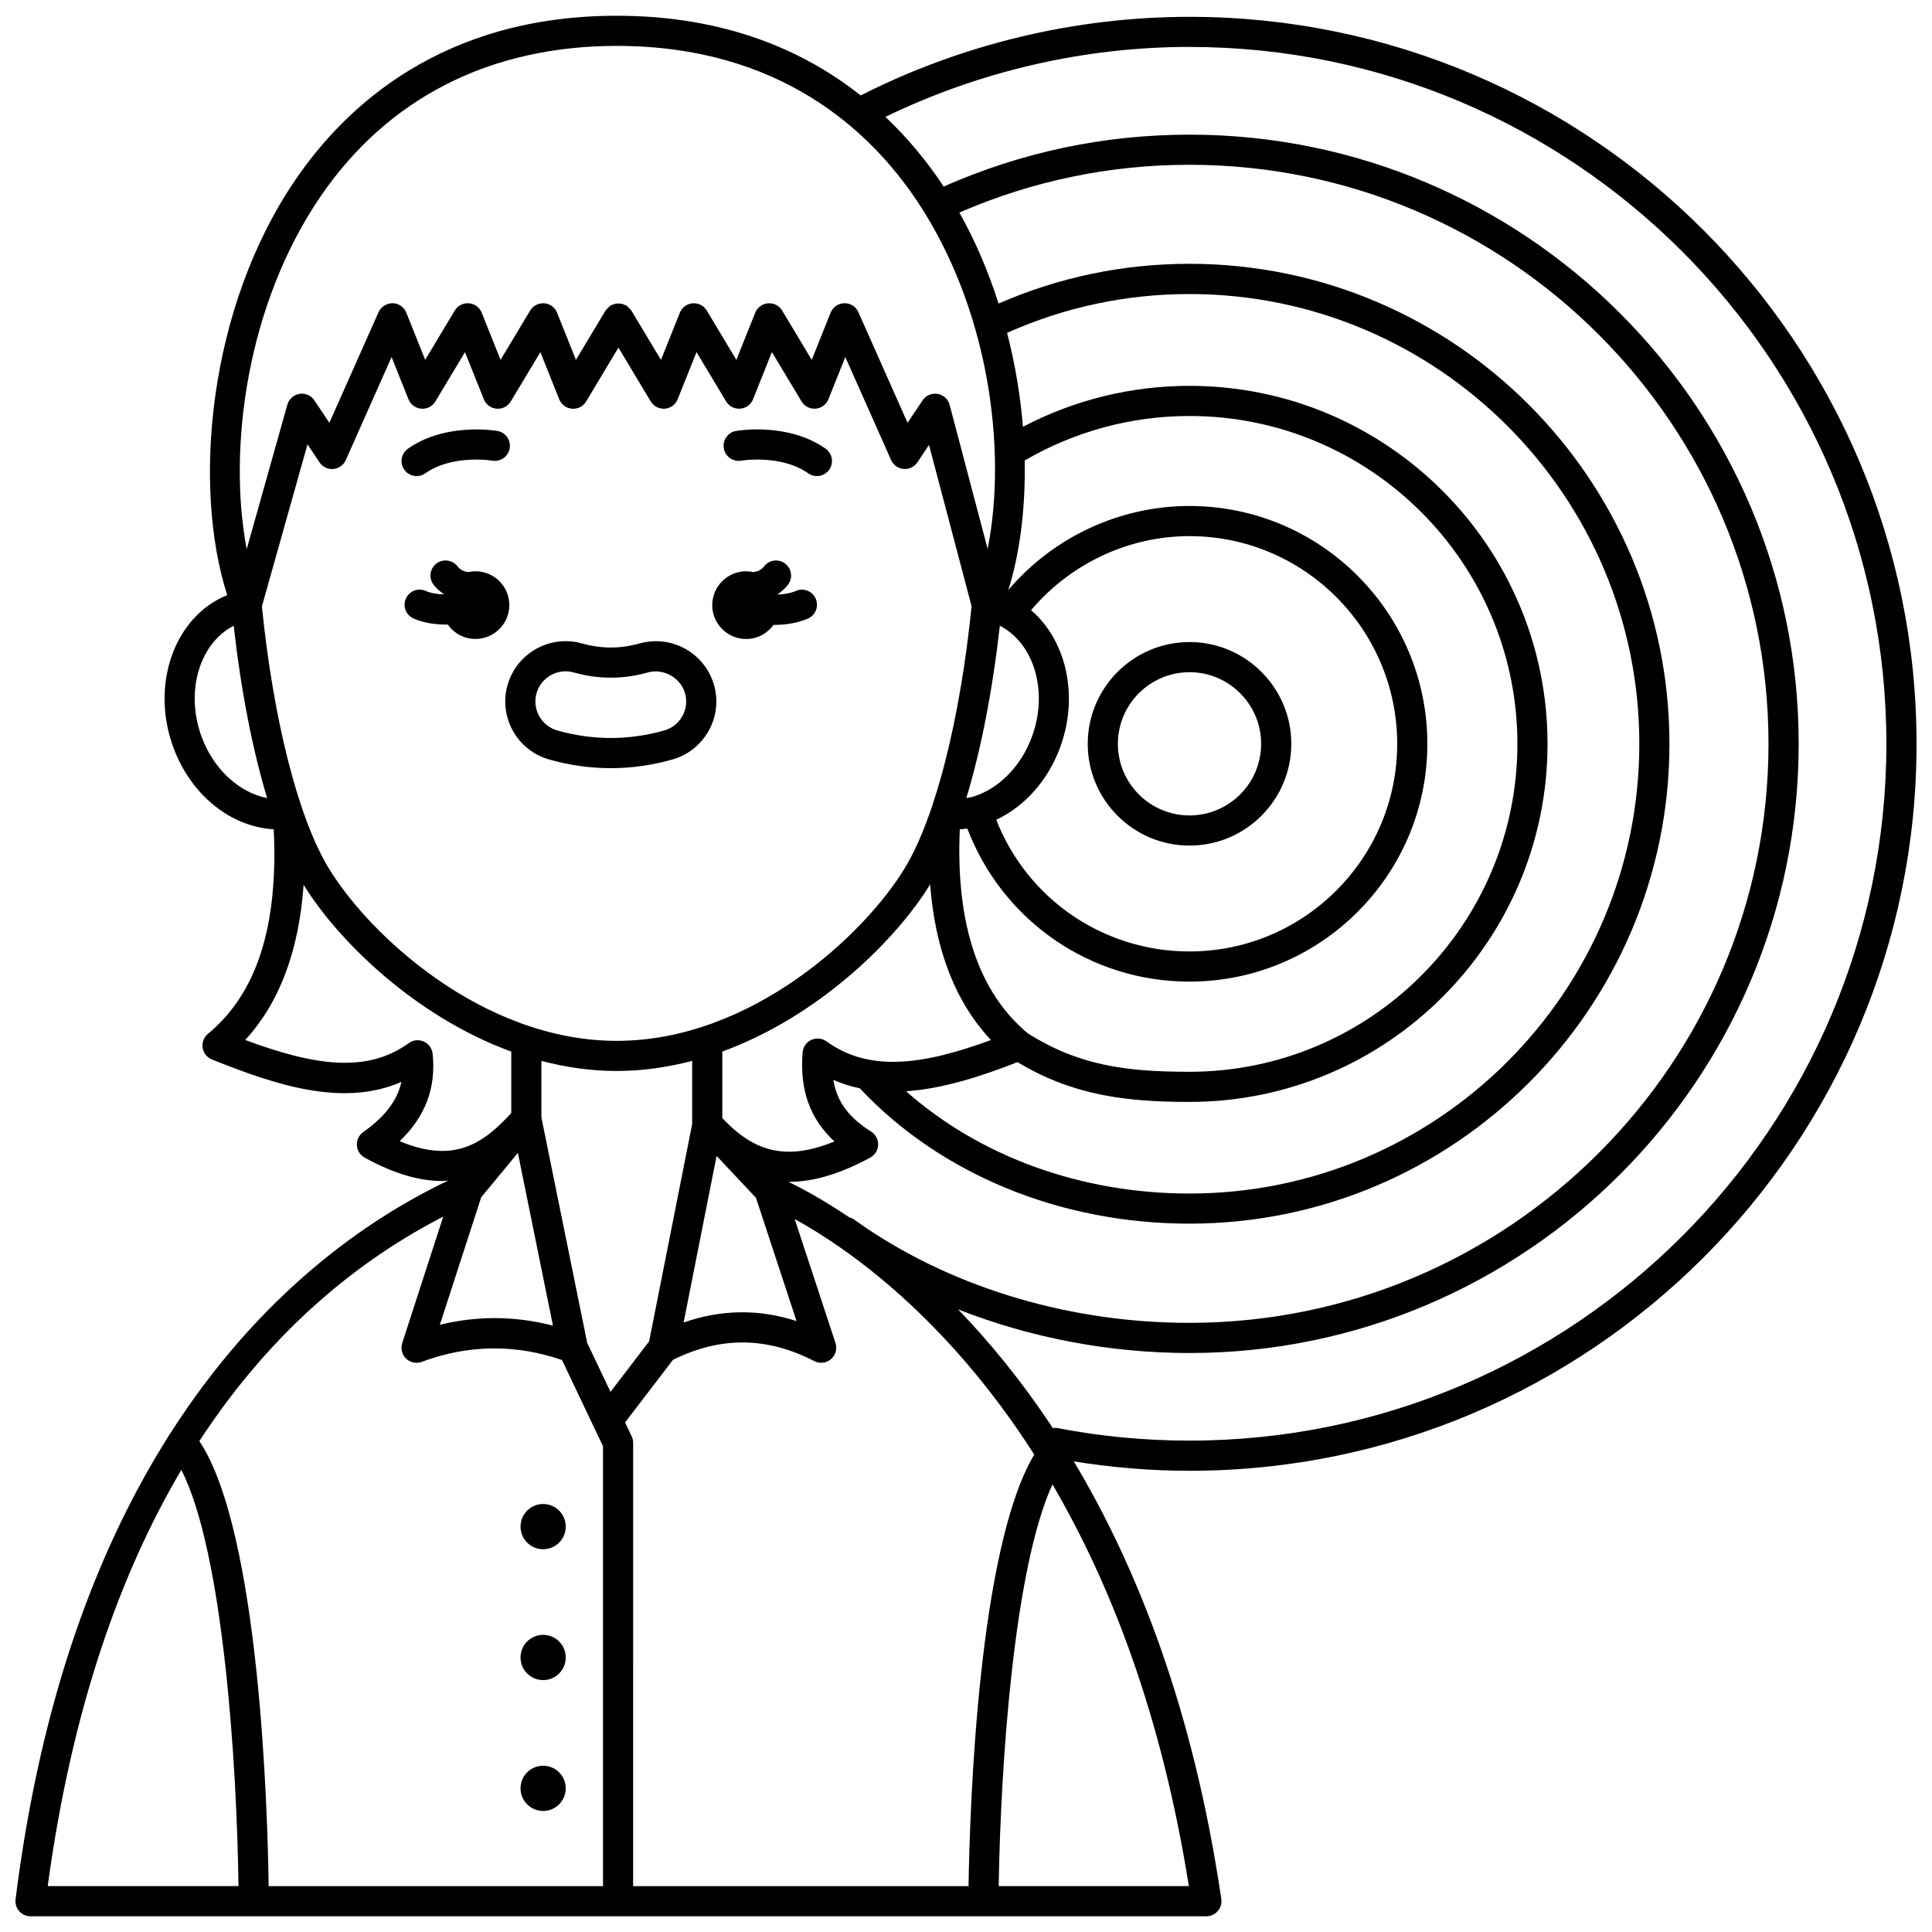 <?xml version="1.0" encoding="UTF-8"?>
<!-- Uploaded to: SVG Repo, www.svgrepo.com, Generator: SVG Repo Mixer Tools -->
<svg width="800px" height="800px" version="1.1" viewBox="144 144 512 512" xmlns="http://www.w3.org/2000/svg">
 <defs>
  <clipPath id="a">
   <path d="m148.09 148.09h503.81v503.81h-503.81z"/>
  </clipPath>
 </defs>
 <path d="m254.41 270.17c0.797 0 1.594-0.238 2.297-0.73 7.211-5.078 17.645-3.383 17.75-3.359 2.16 0.367 4.234-1.078 4.613-3.242 0.387-2.172-1.066-4.246-3.238-4.625-0.562-0.098-13.758-2.32-23.73 4.699-1.801 1.27-2.238 3.758-0.961 5.57 0.777 1.098 2.016 1.688 3.269 1.688z"/>
 <path d="m340.43 266.08c0.105-0.023 10.539-1.723 17.754 3.359 0.703 0.492 1.504 0.73 2.297 0.73 1.254 0 2.492-0.586 3.269-1.695 1.27-1.805 0.84-4.297-0.961-5.57-9.98-7.027-23.176-4.793-23.734-4.699-2.164 0.379-3.613 2.441-3.238 4.613 0.371 2.176 2.469 3.637 4.613 3.262z"/>
 <path d="m293.93 548.57c0 3.309-2.684 5.992-5.992 5.992s-5.992-2.684-5.992-5.992 2.684-5.992 5.992-5.992 5.992 2.684 5.992 5.992"/>
 <path d="m293.93 583.25c0 3.309-2.684 5.992-5.992 5.992s-5.992-2.684-5.992-5.992c0-3.312 2.684-5.996 5.992-5.996s5.992 2.684 5.992 5.996"/>
 <path d="m293.93 617.93c0 3.309-2.684 5.992-5.992 5.992s-5.992-2.684-5.992-5.992c0-3.309 2.684-5.992 5.992-5.992s5.992 2.684 5.992 5.992"/>
 <g clip-path="url(#a)">
  <path d="m651.9 341.14c0-106.25-86.438-192.68-192.68-192.68-30.27 0-60.316 7.231-87.129 20.832-14.992-11.863-35.883-21.117-64.645-21.117-45.902 0-71.656 23.652-85.172 43.492-23.273 34.156-27.254 81.461-18.055 110.05-13.988 5.641-20.402 23.695-14.293 40.32 4.68 12.715 15.246 21.086 26.617 21.73 1.215 25.672-4.449 43.496-17.438 54.211-1.086 0.898-1.617 2.301-1.406 3.695 0.219 1.398 1.152 2.574 2.461 3.094 17 6.816 34.727 12.711 50.223 5.949-1.125 5.012-4.41 9.266-10.121 13.297-1.125 0.797-1.762 2.109-1.688 3.484s0.852 2.613 2.059 3.277c7.973 4.406 14.707 6.207 20.527 6.207 0.562 0 1.082-0.082 1.629-0.121-21.316 10.148-49.941 29.801-73.715 67.09-0.188 0.246-0.363 0.488-0.484 0.762-18.328 29.023-33.711 68.605-40.465 122.63-0.145 1.133 0.211 2.277 0.969 3.141 0.758 0.859 1.852 1.352 2.996 1.352h252.53l59.086-0.004c1.164 0 2.262-0.504 3.023-1.387 0.754-0.879 1.094-2.047 0.926-3.191-7.371-50.133-22.258-87.852-39.086-115.97 10.074 1.621 20.352 2.492 30.648 2.492 106.25 0.012 192.69-86.406 192.69-192.63zm-192.68-184.7c101.84 0 184.69 82.855 184.69 184.69 0 101.81-82.855 184.65-184.69 184.65-11.781 0-23.543-1.117-34.957-3.324-0.426-0.082-0.848-0.043-1.258 0.008-8.27-12.539-16.84-22.918-25.109-31.469 19.094 7.508 40.055 11.57 61.332 11.57 89.02 0 161.44-72.422 161.44-161.44 0-89.02-72.422-161.44-161.44-161.44-22.676 0-44.574 4.668-65.172 13.762-0.148-0.223-0.273-0.461-0.418-0.68-3.902-5.836-8.863-11.98-14.996-17.793 24.941-12.09 52.652-18.539 80.578-18.539zm-159.61 343.43-12.133-59.75v-14.973c6.418 1.684 13.086 2.676 19.965 2.676 6.883 0 13.566-1 19.988-2.68v16.734l-11.402 57.598-10.238 13.383zm-86.203-195.17 12.086-42.941 3.172 4.758c0.809 1.211 2.227 1.914 3.664 1.762 1.449-0.121 2.719-1.027 3.312-2.356l12.133-27.305 4.473 11.188c0.566 1.414 1.879 2.383 3.391 2.5 1.574 0.109 2.965-0.629 3.746-1.926l7.844-13.066 4.996 12.496c0.566 1.414 1.879 2.383 3.391 2.5 1.57 0.109 2.965-0.629 3.746-1.926l7.844-13.066 4.996 12.496c0.566 1.414 1.879 2.383 3.391 2.5 1.566 0.109 2.965-0.629 3.746-1.926l8.555-14.273 8.562 14.266c0.777 1.297 2.199 2.035 3.746 1.926 1.516-0.121 2.824-1.086 3.391-2.5l4.996-12.496 7.844 13.066c0.777 1.297 2.191 2.035 3.746 1.926 1.516-0.121 2.824-1.086 3.391-2.5l4.996-12.496 7.844 13.066c0.777 1.297 2.188 2.035 3.746 1.926 1.516-0.121 2.824-1.086 3.391-2.5l4.473-11.188 12.133 27.305c0.59 1.332 1.863 2.238 3.312 2.356 1.434 0.145 2.852-0.555 3.664-1.762l3.07-4.602 11.285 42.75c-3.027 30.027-9.574 55.852-17.562 69.164-10.676 17.797-40.871 46.012-76.477 46.012-35.605 0-65.809-28.219-76.477-46.004-7.981-13.301-14.527-39.109-17.559-69.129zm160.3 164.83-0.445-0.309c-1.078-0.75-2.152-1.508-3.227-2.223-0.305-0.199-0.641-0.285-0.969-0.395-6.859-4.625-12.496-7.66-16.141-9.418 0.07 0 0.145 0.012 0.215 0.012 6.519 0 13.594-2.152 21.484-6.422 1.25-0.68 2.047-1.961 2.09-3.383 0.051-1.414-0.66-2.754-1.863-3.512-5.922-3.738-9.078-7.941-10.012-13.699 2.277 1.008 4.621 1.719 7.008 2.227 21.434 22.801 53.184 35.871 87.371 35.871 70.141 0 127.2-57.043 127.2-127.16 0-70.141-57.062-127.21-127.2-127.21-17.602 0-34.586 3.566-50.582 10.531-2.652-8.297-6.078-16.441-10.391-24.113 19.293-8.367 39.77-12.66 60.973-12.66 84.617 0 153.45 68.836 153.45 153.45 0 84.613-68.836 153.45-153.45 153.45-31.047 0.016-61.441-8.898-85.512-25.035zm-48.543 24.949 8.742-44.145 10.43 11.086 10.754 32.676c-9.961-3.231-19.977-3.094-29.926 0.383zm65.328-116.1c1.34 17.402 6.723 31.215 16.121 41.238-17.781 6.539-32.137 8.656-43.582 0.359-1.172-0.852-2.711-0.996-4.016-0.395-1.312 0.602-2.199 1.871-2.312 3.309-0.797 9.91 1.902 17.562 8.426 23.609-13.445 5.547-21.656 2.027-29.012-5.469l-0.695-0.742v-17.617c25.855-9.445 46.266-29.883 55.07-44.293zm26.75-72.668c10.402-12.316 25.77-19.633 41.98-19.633 30.359 0 55.051 24.699 55.051 55.051 0 30.336-24.699 55.012-55.051 55.012-22.836 0-42.949-13.879-51.207-34.883 7.383-3.481 13.648-10.25 16.945-19.23 5.051-13.73 1.539-28.434-7.719-36.316zm-8.273 4.113c9.07 4.668 12.922 17.418 8.496 29.449-2.918 7.938-8.926 13.824-15.555 15.848-0.062 0.016-0.129 0-0.191 0.02-0.043 0.016-0.074 0.051-0.121 0.066-0.496 0.145-1.004 0.195-1.504 0.293 3.859-12.742 6.918-28.344 8.875-45.676zm-10.613 53.938c0.672-0.039 1.344-0.09 2.004-0.18 9.305 24.391 32.492 40.555 58.859 40.555 34.762 0 63.043-28.262 63.043-63.004 0-34.762-28.281-63.043-63.043-63.043-18.496 0-36.09 8.25-48 22.258 3.059-9.727 4.57-21.586 4.336-34.316 13.211-7.695 28.246-11.789 43.676-11.789 47.914 0 86.895 38.98 86.895 86.895 0 47.914-38.98 86.895-86.895 86.895-16.922 0-29.383-1.688-42.855-10.191-13.125-10.93-19.125-29.16-18.02-54.078zm15.289 61.715c14.465 8.68 28.27 10.543 45.582 10.543 52.32 0 94.883-42.562 94.883-94.883 0-52.32-42.562-94.883-94.883-94.883-15.465 0-30.598 3.738-44.137 10.855-0.668-8.176-2.051-16.559-4.203-24.902 15.262-6.797 31.5-10.285 48.34-10.285 65.734 0 119.21 53.48 119.21 119.21 0 65.711-53.477 119.17-119.21 119.17-28.699 0-55.508-9.785-75.109-27.105 9.605-0.648 19.645-3.84 29.527-7.723zm-142.12 35.812 9.719-11.762 9.301 45.781c-5.137-1.332-10.293-1.996-15.441-1.996-4.856 0-9.703 0.59-14.539 1.77zm39.875 63.352-1.75-3.68 12.691-16.59c12.586-6.231 24.844-6.156 37.449 0.332 0.578 0.301 1.207 0.445 1.828 0.445 0.93 0 1.855-0.324 2.594-0.953 1.234-1.055 1.711-2.75 1.203-4.285l-10.812-32.852c13.621 7.504 39.961 25.621 63.48 62.414-14.77 24.793-17.062 92.641-17.41 114.37h-88.891l0.008-117.48c0-0.594-0.133-1.18-0.391-1.719zm-82.52-328.48c17.828-26.168 44.996-40 78.57-40 43.062 0 67.027 22.328 79.555 41.055 19.086 28.551 23.945 66.004 18.734 92.246l-10.074-38.156c-0.402-1.523-1.652-2.664-3.207-2.922-1.547-0.242-3.106 0.414-3.981 1.727l-3.965 5.945-13.031-29.324c-0.656-1.465-2.062-2.414-3.727-2.375-1.605 0.031-3.039 1.02-3.637 2.512l-4.996 12.496-7.844-13.066c-0.777-1.297-2.188-2.031-3.746-1.926-1.516 0.121-2.824 1.086-3.391 2.5l-4.996 12.496-7.844-13.066c-0.777-1.297-2.184-2.031-3.746-1.926-1.516 0.121-2.824 1.086-3.391 2.5l-4.996 12.496-7.844-13.066c-0.031-0.051-0.082-0.078-0.117-0.129-0.145-0.219-0.344-0.395-0.535-0.586-0.191-0.191-0.367-0.391-0.59-0.539-0.047-0.031-0.074-0.082-0.129-0.117-0.16-0.098-0.34-0.109-0.508-0.18-0.266-0.113-0.512-0.227-0.793-0.281-0.254-0.047-0.5-0.039-0.754-0.039-0.254 0-0.5-0.008-0.754 0.039-0.281 0.051-0.527 0.168-0.793 0.281-0.168 0.07-0.348 0.082-0.512 0.18-0.051 0.031-0.078 0.082-0.129 0.117-0.219 0.145-0.395 0.344-0.586 0.535-0.191 0.191-0.391 0.367-0.535 0.586-0.031 0.051-0.09 0.074-0.117 0.129l-7.844 13.066-4.996-12.496c-0.566-1.414-1.879-2.383-3.391-2.5-1.547-0.098-2.965 0.629-3.746 1.926l-7.844 13.066-4.996-12.496c-0.566-1.414-1.879-2.383-3.391-2.5-1.57-0.098-2.965 0.629-3.746 1.926l-7.844 13.066-4.996-12.496c-0.594-1.496-2.031-2.481-3.637-2.512-1.5-0.008-3.078 0.906-3.727 2.375l-13.031 29.324-3.965-5.945c-0.867-1.297-2.391-1.992-3.945-1.73-1.543 0.242-2.797 1.363-3.223 2.863l-10.777 38.301c-5.078-26.82 0.082-64.883 19.504-93.379zm-31.449 143.11c-4.418-12.027-0.562-24.781 8.496-29.445 1.961 17.332 5.016 32.93 8.867 45.672-7.32-1.434-14.18-7.578-17.363-16.227zm52.484 107.15c6.82-6.516 9.684-14.141 8.734-23.172-0.148-1.418-1.043-2.648-2.344-3.231-1.305-0.582-2.812-0.422-3.973 0.414-11.145 8.074-25.035 5.977-43.355-0.828 9.074-9.84 14.25-23.609 15.484-41.133 8.836 14.41 29.219 34.785 55.027 44.207v16.293c-7.301 7.918-14.973 13.566-29.574 7.449zm11.547 19.992-10.867 33.512c-0.473 1.457-0.07 3.059 1.039 4.117 0.754 0.723 1.75 1.105 2.762 1.105 0.469 0 0.938-0.082 1.398-0.25 12.312-4.59 24.801-4.727 37.141-0.48l10.867 22.844v116.58h-88.609c-0.266-19.57-2.32-93.824-18.359-117.94 19.609-30.082 43.043-48.387 64.629-59.488zm-69.406 67.133c11.137 21.691 14.742 78.316 15.141 110.29l-50.551-0.004c6.422-47.348 19.383-83.172 35.41-110.29zm216.61 110.29c0.512-32.367 4.055-84.266 14.246-106.46 15.316 26.199 28.902 60.855 36.145 106.46z"/>
 </g>
 <path d="m459.23 368.09c14.875 0 26.977-12.098 26.977-26.969 0-14.875-12.102-26.969-26.977-26.969s-26.969 12.098-26.969 26.969c-0.004 14.871 12.094 26.969 26.969 26.969zm0-45.949c10.469 0 18.984 8.512 18.984 18.98s-8.516 18.98-18.984 18.98-18.98-8.512-18.98-18.98 8.512-18.98 18.98-18.98z"/>
 <path d="m289.52 345.27c5.387 1.531 10.887 2.301 16.344 2.301s10.953-0.77 16.34-2.301c8.477-2.406 13.422-11.242 11.031-19.703-1.926-6.859-8.25-11.648-15.391-11.648-1.473 0-2.938 0.203-4.348 0.602-5.07 1.434-10.199 1.43-15.234 0.008-1.418-0.41-2.902-0.617-4.391-0.617-7.113 0-13.438 4.781-15.371 11.629-2.402 8.48 2.543 17.324 11.02 19.73zm-3.332-17.555c0.969-3.418 4.125-5.812 7.688-5.812 0.742 0 1.473 0.102 2.199 0.309 6.488 1.84 13.113 1.836 19.609-0.004 4.09-1.168 8.695 1.379 9.863 5.527 1.199 4.227-1.277 8.645-5.516 9.848-9.355 2.652-18.973 2.652-28.328 0-4.246-1.199-6.715-5.625-5.516-9.867z"/>
 <path d="m341.73 313.34c3.004 0 5.644-1.488 7.273-3.754 0.09 0 0.168 0.016 0.254 0.016 2.938 0 6.051-0.473 8.832-1.664 2.031-0.867 2.969-3.215 2.098-5.246-0.871-2.039-3.231-2.984-5.246-2.098-1.465 0.629-3.129 0.895-4.738 0.969-0.016-0.043-0.027-0.094-0.039-0.137 0.98-0.684 1.891-1.465 2.656-2.461 1.348-1.75 1.016-4.254-0.734-5.602s-4.258-1.02-5.602 0.734c-0.758 0.988-1.758 1.375-2.824 1.523-0.625-0.137-1.27-0.223-1.934-0.223-4.953 0-8.973 4.019-8.973 8.973 0.004 4.953 4.023 8.969 8.977 8.969z"/>
 <path d="m270 295.39c-0.664 0-1.309 0.082-1.934 0.219-1.062-0.148-2.07-0.531-2.824-1.52-1.344-1.746-3.848-2.078-5.602-0.734-1.75 1.348-2.082 3.856-0.734 5.602 0.762 0.996 1.676 1.777 2.656 2.457-0.012 0.031-0.02 0.066-0.031 0.102-1.691-0.059-3.379-0.32-4.691-0.906-2.031-0.914-4.383 0.008-5.277 2.016-0.902 2.012 0.004 4.379 2.016 5.277 2.594 1.16 5.723 1.621 8.738 1.621 0.121 0 0.23-0.016 0.352-0.02 1.621 2.309 4.293 3.824 7.332 3.824 4.953 0 8.973-4.019 8.973-8.973 0-4.945-4.016-8.965-8.973-8.965z"/>
</svg>